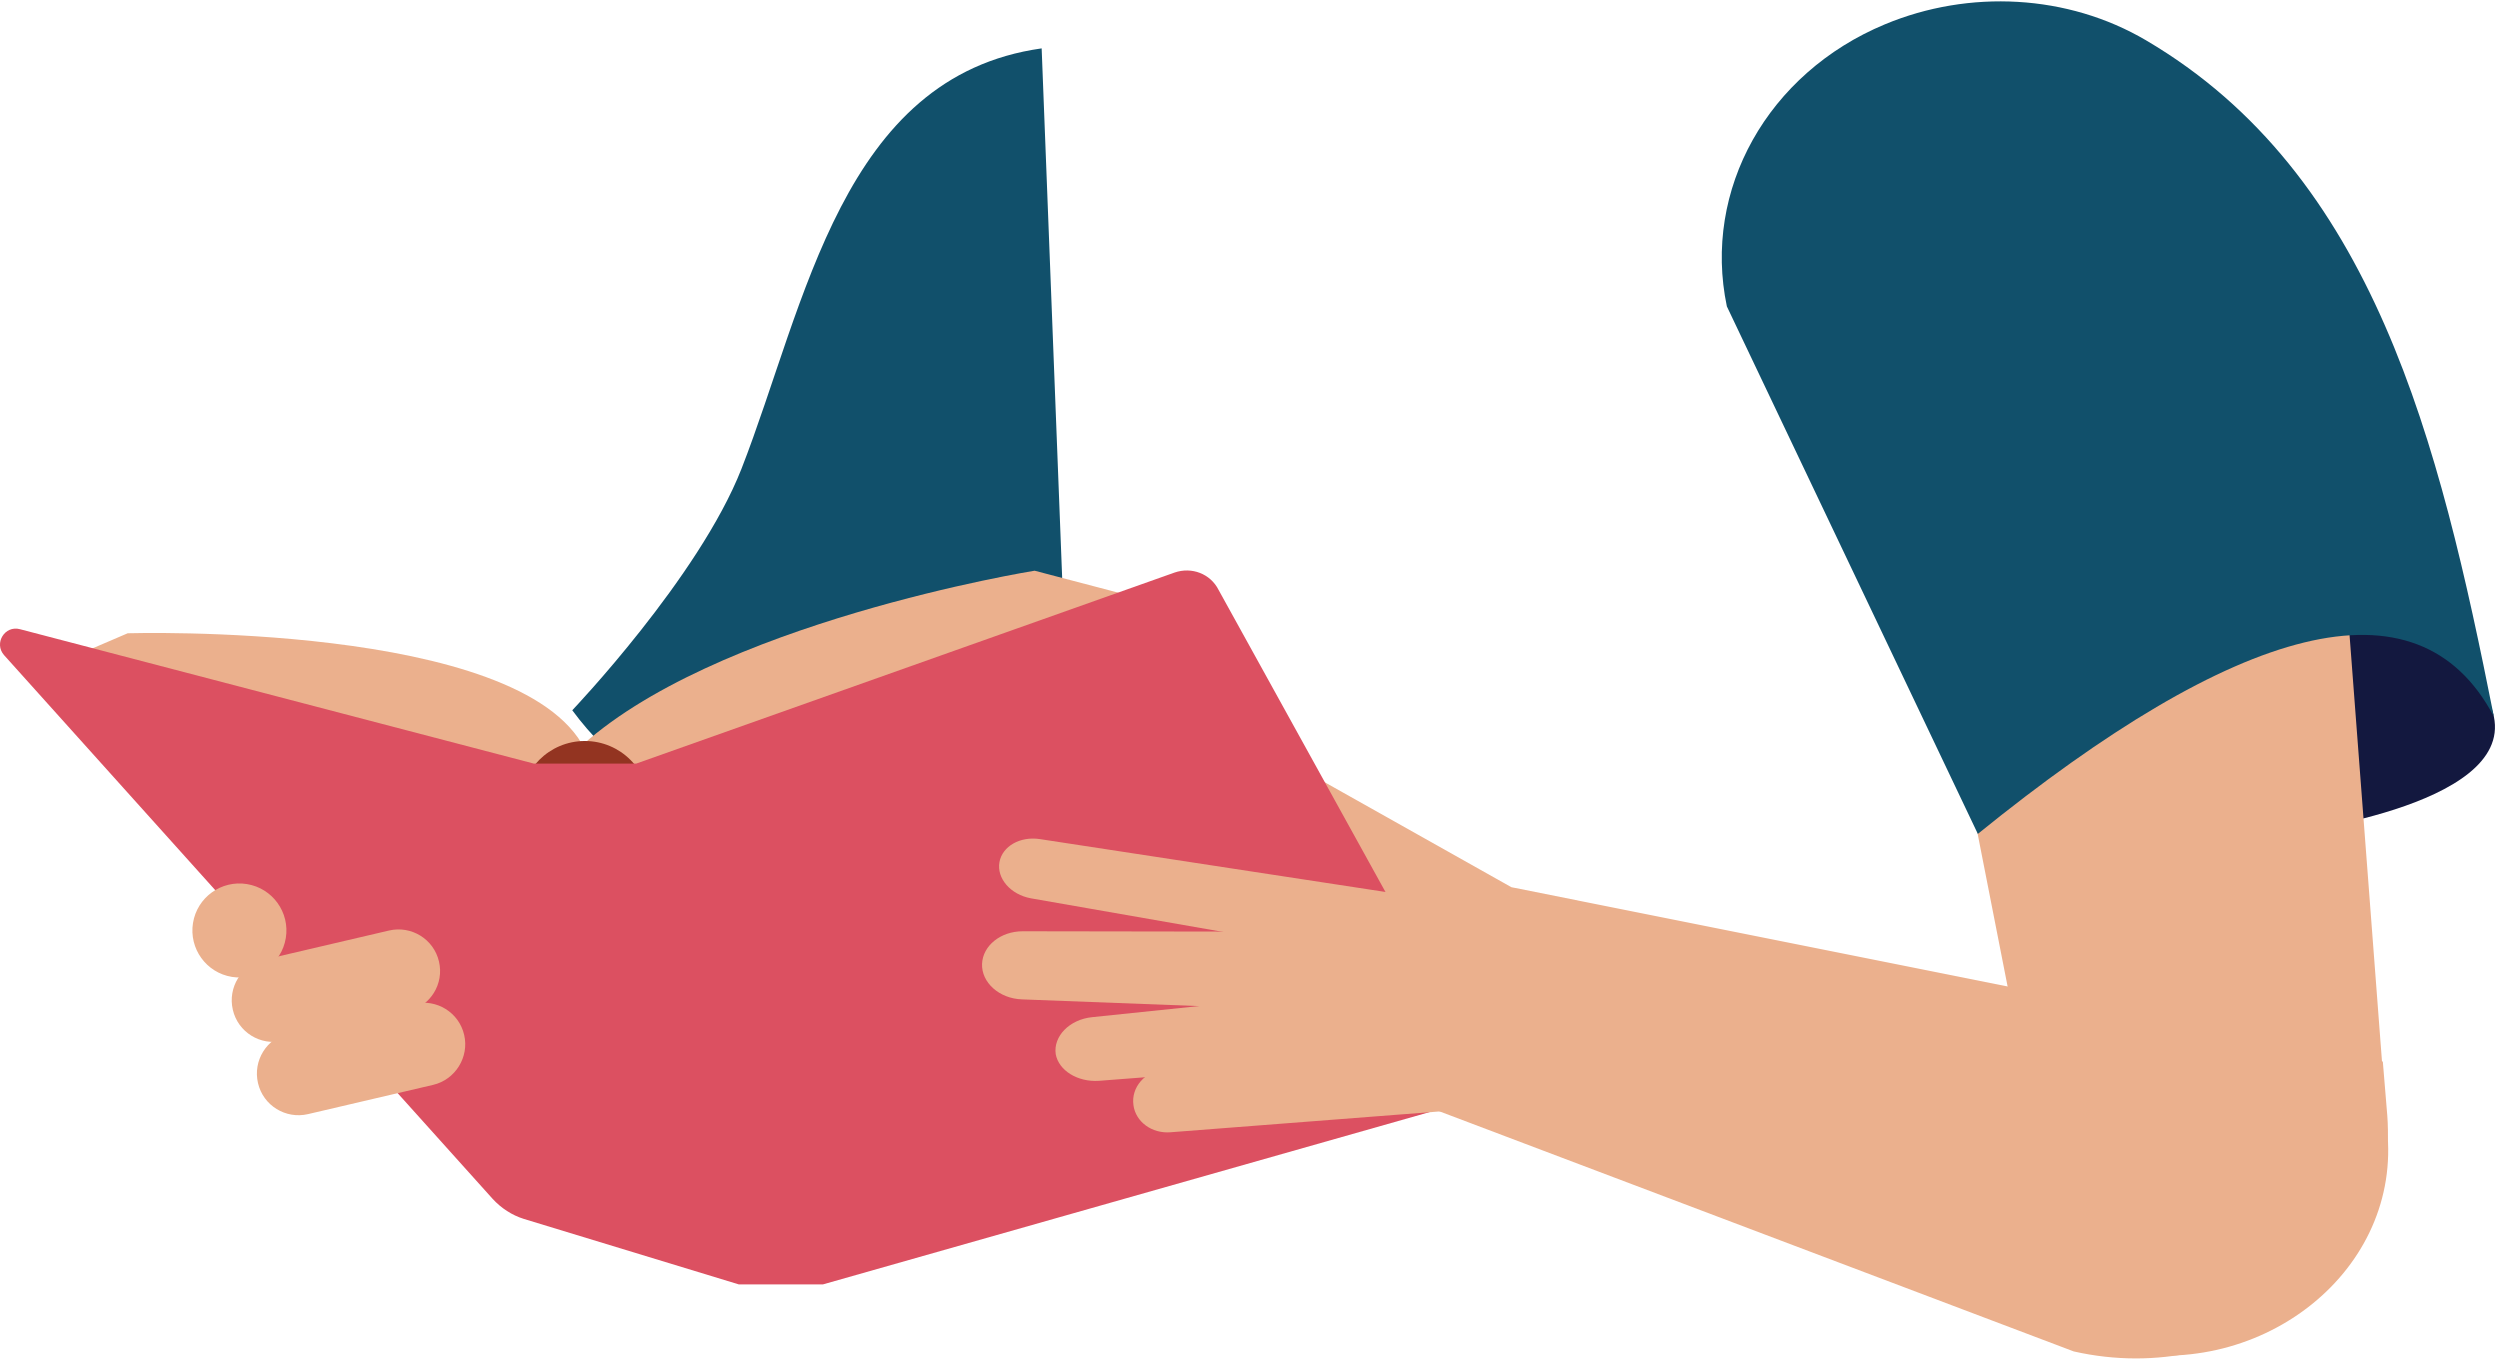 <?xml version="1.0" encoding="UTF-8"?> <svg xmlns="http://www.w3.org/2000/svg" width="474" height="258" viewBox="0 0 474 258" fill="none"> <path d="M432.622 158.108C432.622 158.108 476.418 153.125 472.838 135.859C469.259 118.593 432.622 107.153 432.622 107.153V158.108Z" fill="#13183F"></path> <path d="M399.915 255.878L393.879 254.474L360.471 84.272C354.505 63.427 368.753 42.161 391.703 37.458C414.724 32.756 437.324 46.512 441.465 67.709L452.695 215.31C454.731 241.7 427.919 262.264 399.915 255.878Z" fill="#EBB08D"></path> <path d="M247.611 201.132V146.317L286.564 168.215L451.783 201.273L452.625 211.45C454.941 240.647 424.761 263.387 393.177 256.229L247.611 201.132Z" fill="#EBB08D"></path> <path d="M203.464 163.162C203.464 163.162 137.208 173.549 108.502 134.666C108.502 134.666 132.506 109.469 140.577 88.905C152.79 57.602 159.598 14.507 197.498 9.173L203.464 163.162Z" fill="#11506B"></path> <path d="M374.999 158.108C423.919 118.453 458.38 108.417 472.838 135.859C462.451 83.641 450.098 33.037 406.863 7.629C392.054 -1.074 373.385 -2.056 357.382 4.611C335.133 13.876 322.78 35.984 327.413 58.093L374.999 158.108Z" fill="#11506B"></path> <path d="M219.958 114.452L196.165 108.206C196.165 108.206 134.892 118.032 109.274 142.316L108.502 159.372L192.796 148.844L219.958 114.452Z" fill="#EBB08D"></path> <path d="M11.786 125.401L24.209 120.067C24.209 120.067 98.676 117.821 110.889 142.036L116.082 159.372L31.789 148.844L11.786 125.401Z" fill="#EBB08D"></path> <path d="M110.889 164.916C104.144 164.916 98.676 159.449 98.676 152.704C98.676 145.959 104.144 140.492 110.889 140.492C117.633 140.492 123.101 145.959 123.101 152.704C123.101 159.449 117.633 164.916 110.889 164.916Z" fill="#933421"></path> <path d="M222.695 108.557L120.644 144.773H101.203L3.785 119.295C0.907 118.523 -1.199 121.962 0.766 124.208L93.412 227.312C95.026 229.067 97.062 230.4 99.308 231.102L140.086 243.525H156.018L280.318 208.221C282.073 207.73 282.915 205.695 282.002 204.08L231.047 111.856C229.503 108.767 225.924 107.434 222.695 108.557Z" fill="#DC5061"></path> <path d="M43.963 185.218C39.104 184.429 35.804 179.851 36.593 174.991C37.381 170.132 41.96 166.832 46.819 167.621C51.679 168.409 54.979 172.988 54.19 177.847C53.401 182.707 48.823 186.007 43.963 185.218Z" fill="#EBB08D"></path> <path d="M77.34 191.798L53.617 197.342C49.406 198.325 45.124 195.728 44.142 191.447C43.159 187.236 45.756 182.954 50.037 181.972L73.76 176.427C77.971 175.444 82.253 178.041 83.235 182.323C84.218 186.534 81.621 190.745 77.34 191.798Z" fill="#EBB08D"></path> <path d="M82.112 205.694L58.389 211.239C54.178 212.222 49.897 209.625 48.914 205.344C47.932 201.132 50.529 196.851 54.81 195.868L78.533 190.324C82.744 189.341 87.025 191.938 88.008 196.219C88.99 200.431 86.323 204.712 82.112 205.694Z" fill="#EBB08D"></path> <path d="M189.497 163.442C188.936 166.531 191.603 169.619 195.463 170.321L280.95 185.27L283.406 172.286L197.147 159.091C193.427 158.529 190.059 160.424 189.497 163.442Z" fill="#EBB08D"></path> <path d="M193.778 189.482L282.564 192.85L283.195 176.708L193.919 176.567C189.708 176.567 186.339 179.305 186.198 182.744C186.058 186.253 189.427 189.341 193.778 189.482Z" fill="#EBB08D"></path> <path d="M208.377 204.922L283.897 199.097L282.774 184.99L207.114 192.85C202.762 193.271 199.674 196.5 200.165 199.869C200.727 202.957 204.306 205.203 208.377 204.922Z" fill="#EBB08D"></path> <path d="M221.923 214.678L287.196 209.625L286.143 195.658L220.8 202.676C217.08 203.098 214.413 206.186 214.904 209.555C215.326 212.713 218.414 214.959 221.923 214.678Z" fill="#EBB08D"></path> </svg> 
